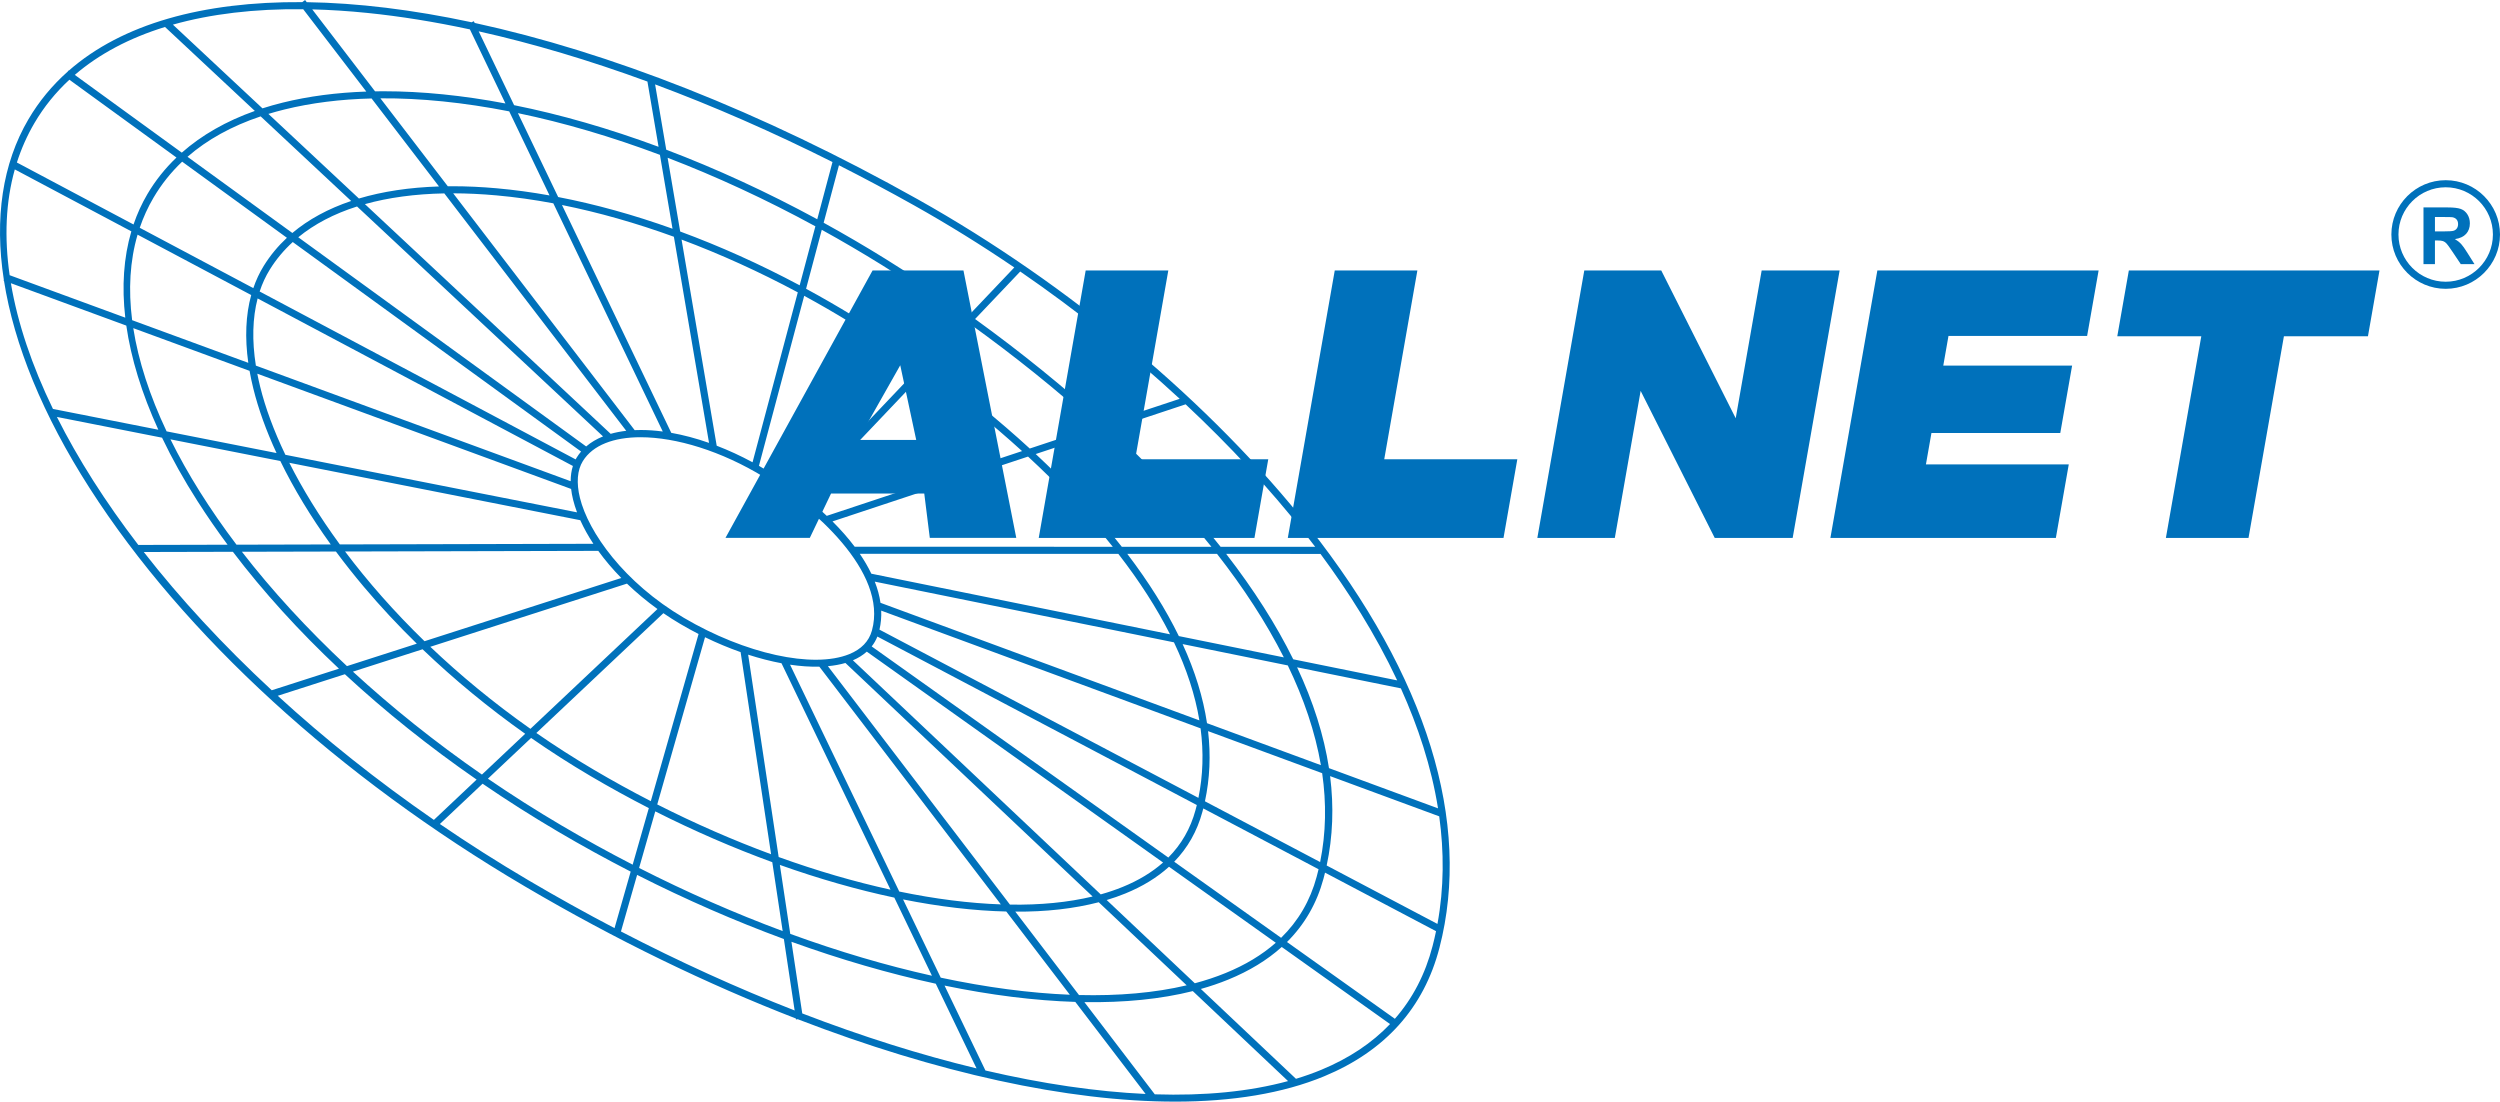 <?xml version="1.0" encoding="UTF-8"?>
<svg xmlns="http://www.w3.org/2000/svg" xmlns:xlink="http://www.w3.org/1999/xlink" id="uuid-4d71445e-e0f0-494b-9c48-efee5a5b7761" data-name="Layer_1" viewBox="0 0 705.437 310.849">
  <defs>
    <style>      .uuid-00cf6223-d73e-46f0-b664-3621cacf47a4 {        fill: none;      }      .uuid-2b9d2294-e59a-4fd9-95ba-43df27b9c12d {        fill-rule: evenodd;      }      .uuid-2b9d2294-e59a-4fd9-95ba-43df27b9c12d, .uuid-8247f748-2fbb-42c4-b3da-3b93186a8f65 {        fill: #0071bb;      }      .uuid-fadba3e6-1be2-4c21-a417-b5efc1bd1ed3 {        clip-path: url(#uuid-e17bf749-4879-4c12-b346-025333318171);      }    </style>
    <clipPath id="uuid-e17bf749-4879-4c12-b346-025333318171">
      <rect class="uuid-00cf6223-d73e-46f0-b664-3621cacf47a4" x=".06" width="705.377" height="310.789"></rect>
    </clipPath>
  </defs>
  <g class="uuid-fadba3e6-1be2-4c21-a417-b5efc1bd1ed3">
    <path class="uuid-8247f748-2fbb-42c4-b3da-3b93186a8f65" d="M331.562,310.849c-30.234,0-67.218-8.106-106.466-23.253l-.486.073-.042-.278c-24.96-9.668-50.826-22.181-76.436-37.26-52.587-30.963-96.202-70.861-122.813-112.344C12.081,117.15,3.944,97.193,1.121,79.197l-.121-.044.08-.218c-2.665-17.292-.414-32.768,6.946-45.283,2.984-5.075,6.699-9.557,11.082-13.453l.247-.338.075.055C34.476,6.739,57.256.405,85.297.6l.784-.6.47.614c14.28.211,29.887,2.11,46.521,5.669l.63-.302.235.489c37.744,8.189,80.663,24.887,125.008,49.756,42.704,23.948,82.98,57.714,110.501,92.639,33.2,42.132,45.902,83.135,36.73,118.575l-.968-.251.968.251c-4.382,16.935-15.333,29.138-32.548,36.269-11.621,4.813-25.879,7.14-42.066,7.14M325.853,308.791c14.031.456,26.699-.76,37.603-3.736l-26.881-25.392c-9.038,2.271-19.355,3.282-30.589,3.108l19.867,26.02ZM278.063,302.067c16.073,3.741,31.269,5.98,45.196,6.622l-19.835-25.977c-11.486-.358-23.89-1.917-36.899-4.608l11.538,23.963ZM338.848,279.059l26.841,25.353c2.493-.753,4.883-1.602,7.173-2.551,7.805-3.233,14.274-7.543,19.375-12.894l-30.562-21.753c-4.112,3.703-9.152,6.778-15.103,9.207-2.448.999-5.025,1.877-7.724,2.638ZM226.375,285.964c16.951,6.523,33.473,11.724,49.182,15.511l-11.504-23.894c-13.114-2.84-26.798-6.809-40.726-11.834l3.048,20.217ZM363.156,265.813l30.441,21.666c5.03-5.743,8.589-12.602,10.643-20.541.361-1.392.685-2.787.974-4.179l-31.322-16.52c-.14.572-.286,1.139-.439,1.707-1.879,6.956-5.323,12.924-10.297,17.867ZM175.217,262.837c16.505,8.562,32.947,16.019,49.01,22.294l-3.04-20.164c-13.7-5.042-27.604-11.094-41.409-18.094l-4.561,15.964ZM304.461,280.774c11.156.274,21.386-.613,30.389-2.741l-24.817-23.441c-6.973,1.811-14.912,2.726-23.54,2.648l17.968,23.534ZM265.45,275.87c12.825,2.732,25.081,4.362,36.43,4.82l-17.93-23.484c-9.06-.209-18.861-1.366-29.13-3.414l10.63,22.078ZM312.282,253.965l24.868,23.49c3.045-.811,5.938-1.772,8.666-2.886,5.567-2.271,10.298-5.127,14.18-8.549l-30.131-21.447c-3.351,3.047-7.474,5.572-12.352,7.558-1.669.681-3.417,1.292-5.231,1.834ZM222.991,263.516c13.66,4.982,27.1,8.946,39.979,11.814l-10.614-22.044c-10.398-2.201-21.252-5.297-32.299-9.229l2.934,19.459ZM331.329,243.16l30.165,21.47c4.861-4.75,8.217-10.498,10.027-17.205.194-.715.375-1.432.543-2.149l-32.529-17.156c-.085.333-.172.667-.262.999-1.476,5.437-4.133,10.126-7.944,14.041ZM180.337,244.916c13.504,6.867,27.112,12.827,40.512,17.811l-2.931-19.442c-10.922-3.986-22.014-8.784-33.019-14.336l-4.562,15.967ZM124.117,232.513c8.043,5.498,16.398,10.812,25.03,15.895,8.074,4.753,16.175,9.253,24.259,13.486l4.556-15.948c-6.884-3.534-13.744-7.306-20.528-11.301-7.307-4.302-14.402-8.813-21.259-13.505l-12.058,11.373ZM374.354,244.222l31.26,16.487c1.872-10.228,1.877-20.407.498-30.358l-30.791-11.352c1.095,8.663.774,17.076-.967,25.223ZM284.98,255.259c8.548.137,16.403-.619,23.333-2.292l-69.758-65.893c-1.513.442-3.17.742-4.944.906l51.369,67.279ZM253.75,251.569c10.094,2.091,19.734,3.319,28.665,3.626l-51.215-67.076c-2.576.063-5.352-.13-8.268-.561l30.818,64.011ZM240.671,186.321l69.926,66.052c2.155-.602,4.21-1.299,6.162-2.094,4.492-1.83,8.306-4.134,11.429-6.9l-83.599-59.501c-1.091.977-2.402,1.798-3.918,2.443ZM219.721,241.831c10.785,3.892,21.388,6.981,31.555,9.211l-30.759-63.89c-3.031-.569-6.188-1.381-9.405-2.421l8.609,57.1ZM137.677,219.724c6.676,4.568,13.604,8.977,20.772,13.198,6.637,3.908,13.342,7.599,20.073,11.065l4.561-15.962c-5.524-2.831-11.019-5.85-16.46-9.054-5.73-3.373-11.327-6.963-16.757-10.743l-12.189,11.496ZM340.005,226.107l32.504,17.142c1.674-8.237,1.79-16.631.574-25.075l-32.195-11.868c.788,6.792.495,13.397-.883,19.801ZM245.972,182.407l83.698,59.572c3.698-3.723,6.264-8.194,7.672-13.383.13-.478.253-.957.37-1.437l-90.138-47.539c-.399,1.009-.935,1.941-1.602,2.787ZM185.458,226.993c10.709,5.423,21.496,10.125,32.123,14.056l-8.6-57.037c-3.324-1.169-6.693-2.575-10.041-4.203l-13.482,47.184ZM78.371,196.334c13.298,12.183,28.06,23.971,44.06,35.02l12.059-11.375c-13.415-9.292-25.884-19.275-37.172-29.73l-18.947,6.085ZM375.006,216.751l30.769,11.344c-1.875-11.731-5.636-23.116-10.485-33.855l-29.282-5.941c4.58,9.747,7.581,19.236,8.998,28.452ZM151.348,206.83c5.184,3.594,10.616,7.077,16.289,10.418,5.291,3.115,10.637,6.058,16.006,8.818l13.477-47.167c-1.728-.884-3.446-1.828-5.144-2.829-1.638-.963-3.235-1.98-4.786-3.044l-35.842,33.804ZM248.164,177.671l90.001,47.466c1.295-6.332,1.496-12.872.607-19.612l-90.115-33.22c.074,1.799-.08,3.59-.493,5.366ZM99.587,189.521c10.979,10.102,23.18,19.88,36.405,29.042l12.203-11.508c-10.34-7.319-20.063-15.327-28.954-23.847l-19.654,6.313ZM340.589,204.063l32.136,11.847c-1.608-9.361-4.826-18.784-9.341-28.143l-29.68-6.023c3.503,7.637,5.8,15.082,6.885,22.319ZM121.423,182.507c8.39,7.99,17.807,15.792,28.251,23.153l35.847-33.808c-3.087-2.231-5.974-4.641-8.606-7.168l-55.492,17.823ZM248.453,170.098l89.983,33.172c-1.189-7.13-3.582-14.477-7.172-22.021l-84.423-17.129c.777,1.984,1.328,3.983,1.612,5.978ZM40.568,155.763c10.279,13.167,22.397,26.296,36.112,39.013l18.963-6.09c-11.275-10.6-21.334-21.672-29.928-32.986l-25.147.063ZM364.919,186.037l29.335,5.952c-6.15-13.1-13.86-25.189-21.644-35.691l-26.618-.005c7.848,10.148,14.157,20.067,18.927,29.744ZM68.262,155.693c8.425,10.883,18.378,21.749,29.641,32.267l19.707-6.329c-5.277-5.154-10.251-10.488-14.874-15.966-2.801-3.318-5.454-6.672-7.947-10.038l-26.527.066ZM180.754,123.375c-7.54,0-13.476,2.198-16.288,6.732-1.583,2.555-1.867,6.147-.82,10.389,2.382,9.653,12.38,23.865,29.344,33.851,17.25,10.16,36.427,14.372,46.635,10.244,3.41-1.379,5.568-3.623,6.412-6.67,4.601-16.629-16.939-35.024-30.392-43.271-12.085-7.412-24.897-11.275-34.891-11.275ZM332.636,179.486l29.628,6.012c-4.985-9.863-11.391-19.649-18.85-29.206l-25.325-.004c6.014,7.905,10.865,15.645,14.547,23.198ZM97.372,155.621c6.327,8.416,13.808,16.955,22.414,25.311l55.526-17.834c-2.428-2.475-4.611-5.047-6.497-7.657l-71.443.18ZM245.868,161.882l84.285,17.101c-3.728-7.383-8.592-14.955-14.585-22.695l-72.957-.013c1.256,1.841,2.354,3.715,3.257,5.607ZM344.427,154.292l26.686.005c-1.081-1.429-2.162-2.828-3.238-4.194-9.672-12.274-20.931-24.406-33.322-36.014l-21.233,7.041c10.487,9.682,19.918,19.522,27.893,29.186,1.099,1.33,2.168,2.654,3.214,3.976ZM316.545,154.288l25.289.004c-8.97-11.232-19.369-22.131-30.612-32.466l-18.97,6.29c8.043,7.495,15.304,15.136,21.492,22.677.958,1.167,1.893,2.334,2.801,3.495ZM241.176,154.274l72.821.013c-.59-.741-1.189-1.481-1.799-2.225-6.339-7.726-13.814-15.556-22.111-23.228l-55.176,18.296c2.296,2.292,4.415,4.686,6.265,7.144ZM16.057,117.65c5.954,11.855,13.671,23.988,22.966,36.117l25.192-.063c-3.014-4.06-5.838-8.149-8.463-12.257-3.875-6.067-7.219-12.062-10.026-17.943l-29.669-5.854ZM48.097,123.972c4.817,9.752,11.083,19.742,18.637,29.725l26.596-.067c-5.678-7.879-10.468-15.81-14.23-23.541l-31.003-6.117ZM81.637,130.59c3.725,7.389,8.48,15.147,14.253,23.034l71.545-.18c-1.46-2.211-2.701-4.441-3.695-6.654l-82.103-16.2ZM227.302,140.373c2.069,1.648,4.082,3.382,5.991,5.187l55.107-18.274c-8.459-7.697-17.732-15.218-27.49-22.284l-33.608,35.371ZM80.525,128.332l82.301,16.239c-.453-1.209-.829-2.41-1.122-3.596-.256-1.036-.438-2.04-.549-3.009l-88.552-32.519c.231,1.199.5,2.416.803,3.649,1.462,5.931,3.839,12.409,7.119,19.236ZM214.154,131.444c.847.484,1.693.984,2.536,1.501,3.014,1.848,6.066,3.928,9.027,6.192l33.554-35.314c-6.323-4.521-12.843-8.849-19.471-12.91-4.258-2.608-8.552-5.09-12.873-7.443l-12.773,47.974ZM72.201,103.169l88.827,32.619c0-1.555.211-2.997.627-4.304l-88.96-47.27c-1.44,5.521-1.61,11.908-.494,18.955ZM202.235,125.77c3.342,1.283,6.734,2.842,10.116,4.672l12.766-47.949c-10.86-5.813-21.868-10.804-32.797-14.89l9.915,58.167ZM73.271,82.255l89.162,47.377c.105-.197.216-.39.333-.579.36-.58.762-1.127,1.203-1.64l-81.359-59.117c-2.529,2.307-4.692,4.893-6.468,7.754-1.18,1.901-2.138,3.975-2.871,6.205ZM47.007,121.718l31.024,6.122c-2.912-6.288-5.127-12.423-6.567-18.266-.412-1.672-.759-3.315-1.043-4.928l-32.817-12.052c1.447,9.253,4.642,19.053,9.403,29.124ZM262.299,103.54c10.058,7.296,19.6,15.069,28.275,23.025l18.955-6.285c-11.307-10.261-23.426-19.949-35.755-28.817l-11.475,12.077ZM84.164,66.952l81.235,59.027c1.348-1.166,2.951-2.111,4.764-2.836L100.751,58.262c-6.493,2.063-12.057,4.972-16.587,8.69ZM189.414,122.135c3.419.606,6.997,1.554,10.657,2.839l-9.916-58.169c-10.681-3.88-21.274-6.891-31.576-8.959l30.835,64.289ZM102.971,57.6l69.342,64.815c1.373-.391,2.841-.674,4.393-.852l-51.33-66.991c-8.288.158-15.792,1.18-22.405,3.028ZM180.839,121.335c1.971,0,4.036.143,6.178.428l-30.884-64.391c-5.451-1.019-10.812-1.77-16.058-2.242-4.221-.38-8.294-.572-12.196-.579l51.203,66.823c.576-.026,1.163-.039,1.757-.039ZM14.942,115.392l29.735,5.867c-4.682-10.258-7.707-20.135-9.037-29.385L3.073,79.914c1.895,11.275,5.923,23.213,11.869,35.478ZM275.146,90.019c12.999,9.392,25.316,19.378,36.487,29.563l21.251-7.047c-13.841-12.81-29.047-24.955-45.002-35.921l-12.736,13.405ZM37.285,90.347l32.776,12.036c-.999-7.082-.719-13.525.822-19.131l-32.063-17.037c-2.166,7.392-2.629,15.513-1.535,24.132ZM227.456,81.482c4.494,2.437,8.964,5.015,13.389,7.726,6.747,4.133,13.383,8.543,19.817,13.151l11.47-12.072c-7.753-5.523-15.586-10.724-23.341-15.537-5.608-3.48-11.253-6.785-16.906-9.904l-4.429,16.636ZM2.721,77.654l32.629,11.982c-1.013-8.794-.454-16.99,1.713-24.355L4.177,47.807c-2.565,9.135-2.988,19.18-1.456,29.847ZM232.415,62.856c5.832,3.207,11.648,6.606,17.43,10.194,8.052,4.997,15.972,10.288,23.661,15.79l12.703-13.369c-9.211-6.263-18.667-12.131-28.243-17.501-7.076-3.968-14.161-7.747-21.234-11.329l-4.317,16.215ZM39.434,64.276l32.047,17.028c.768-2.258,1.755-4.366,2.961-6.309,1.804-2.905,3.984-5.54,6.518-7.898l-29.558-21.477c-3.18,3.019-5.879,6.407-8.085,10.16-1.587,2.699-2.877,5.534-3.883,8.496ZM191.932,65.327c11.233,4.14,22.549,9.229,33.714,15.181l4.433-16.651c-13.933-7.588-27.931-14.059-41.695-19.339l3.548,20.809ZM52.913,44.245l29.582,21.494c4.55-3.828,10.119-6.851,16.594-9.03l-25.538-23.871c-8.187,2.748-15.082,6.561-20.638,11.407ZM157.5,55.597c10.518,2.026,21.347,5.034,32.269,8.945l-3.554-20.847c-13.702-5.14-27.155-9.089-40.07-11.773l11.355,23.675ZM4.763,45.854l32.914,17.488c1.024-3.01,2.328-5.876,3.916-8.575,2.219-3.775,4.966-7.221,8.203-10.315l-30.218-21.956c-3.883,3.591-7.17,7.65-9.828,12.17-2.08,3.536-3.737,7.276-4.987,11.188ZM187.996,42.239c14.064,5.331,28.376,11.904,42.612,19.63l4.3-16.148c-16.87-8.465-33.66-15.806-50.054-21.909l3.142,18.427ZM75.733,32.14l25.543,23.875c6.671-1.991,14.241-3.137,22.598-3.403l-19.023-24.827c-8.767.214-17.004,1.239-24.588,3.11-1.549.382-3.059.798-4.53,1.245ZM127.695,52.552c4.022,0,8.209.194,12.559.585,4.846.437,9.79,1.108,14.81,2.007l-11.376-23.719c-12.763-2.506-24.984-3.759-36.347-3.679l19.013,24.813c.445-.005.891-.007,1.341-.007ZM21.105,21.133l30.194,21.939c5.603-4.943,12.532-8.906,20.61-11.769L46.56,7.609c-10.058,3.106-18.606,7.636-25.455,13.524ZM145.067,29.676c13.13,2.638,26.816,6.581,40.761,11.75l-3.139-18.414c-16.38-6.003-32.351-10.761-47.615-14.171l9.993,20.835ZM48.786,6.952l25.274,23.624c1.852-.597,3.761-1.138,5.724-1.623,7.296-1.801,15.198-2.829,23.573-3.117L85.557,2.605c-13.753-.153-26.07,1.329-36.771,4.347ZM108.298,25.752c10.794,0,22.31,1.169,34.322,3.446l-10.025-20.901c-10.001-2.148-19.689-3.709-28.972-4.652-5.343-.542-10.521-.873-15.512-.995l17.718,23.123c.82-.014,1.64-.021,2.469-.021Z"></path>
  </g>
  <path class="uuid-2b9d2294-e59a-4fd9-95ba-43df27b9c12d" d="M260.803,139.27h-26.306l-5.991,12.512h-23.798l41.513-75.471h25.64l14.905,75.471h-24.4l-1.563-12.512M258.533,124.142l-4.506-21.074-11.918,21.074h16.424Z"></path>
  <polyline class="uuid-2b9d2294-e59a-4fd9-95ba-43df27b9c12d" points="306.355 76.311 329.669 76.311 320.313 129.6 357.869 129.6 353.974 151.782 293.105 151.782 306.355 76.311"></polyline>
  <polyline class="uuid-2b9d2294-e59a-4fd9-95ba-43df27b9c12d" points="376.636 76.311 399.95 76.311 390.595 129.6 428.148 129.6 424.253 151.782 363.386 151.782 376.636 76.311"></polyline>
  <polyline class="uuid-2b9d2294-e59a-4fd9-95ba-43df27b9c12d" points="447.049 76.311 468.758 76.311 489.774 118.025 497.1 76.311 519.098 76.311 505.847 151.782 483.848 151.782 462.947 110.293 455.662 151.782 433.797 151.782 447.049 76.311"></polyline>
  <polyline class="uuid-2b9d2294-e59a-4fd9-95ba-43df27b9c12d" points="529.745 76.311 592.178 76.311 588.933 94.788 549.813 94.788 548.344 103.163 584.699 103.163 581.358 122.184 545.004 122.184 543.447 131.049 583.754 131.049 580.112 151.782 516.493 151.782 529.745 76.311"></polyline>
  <polyline class="uuid-2b9d2294-e59a-4fd9-95ba-43df27b9c12d" points="600.706 76.311 671.434 76.311 668.174 94.883 644.463 94.883 634.473 151.782 611.16 151.782 621.15 94.883 597.445 94.883 600.706 76.311"></polyline>
  <path class="uuid-8247f748-2fbb-42c4-b3da-3b93186a8f65" d="M683.846,74.534v-16.003h6.804c1.71,0,2.951.145,3.726.432.774.287,1.397.797,1.862,1.531.466.738.698,1.576.698,2.523,0,1.199-.354,2.194-1.059,2.977-.704.779-1.762,1.274-3.167,1.475.701.41,1.278.857,1.733,1.346.454.487,1.066,1.352,1.836,2.596l1.957,3.123h-3.864l-2.336-3.484c-.831-1.245-1.397-2.027-1.703-2.351-.306-.324-.63-.544-.973-.667-.342-.119-.882-.179-1.628-.179h-.652v6.681h-3.234M687.08,65.297h2.389c1.55,0,2.518-.063,2.906-.194.384-.13.686-.357.905-.678.216-.32.328-.719.328-1.2,0-.54-.145-.972-.432-1.304-.287-.332-.693-.54-1.218-.629-.261-.034-1.048-.053-2.358-.053h-2.52v4.058Z"></path>
  <path class="uuid-8247f748-2fbb-42c4-b3da-3b93186a8f65" d="M690.111,81.497c-8.451,0-15.326-6.875-15.326-15.325s6.875-15.326,15.326-15.326,15.326,6.875,15.326,15.326-6.875,15.325-15.326,15.325M690.111,52.846c-7.347,0-13.326,5.978-13.326,13.326s5.979,13.325,13.326,13.325,13.326-5.978,13.326-13.325-5.978-13.326-13.326-13.326Z"></path>
</svg>

